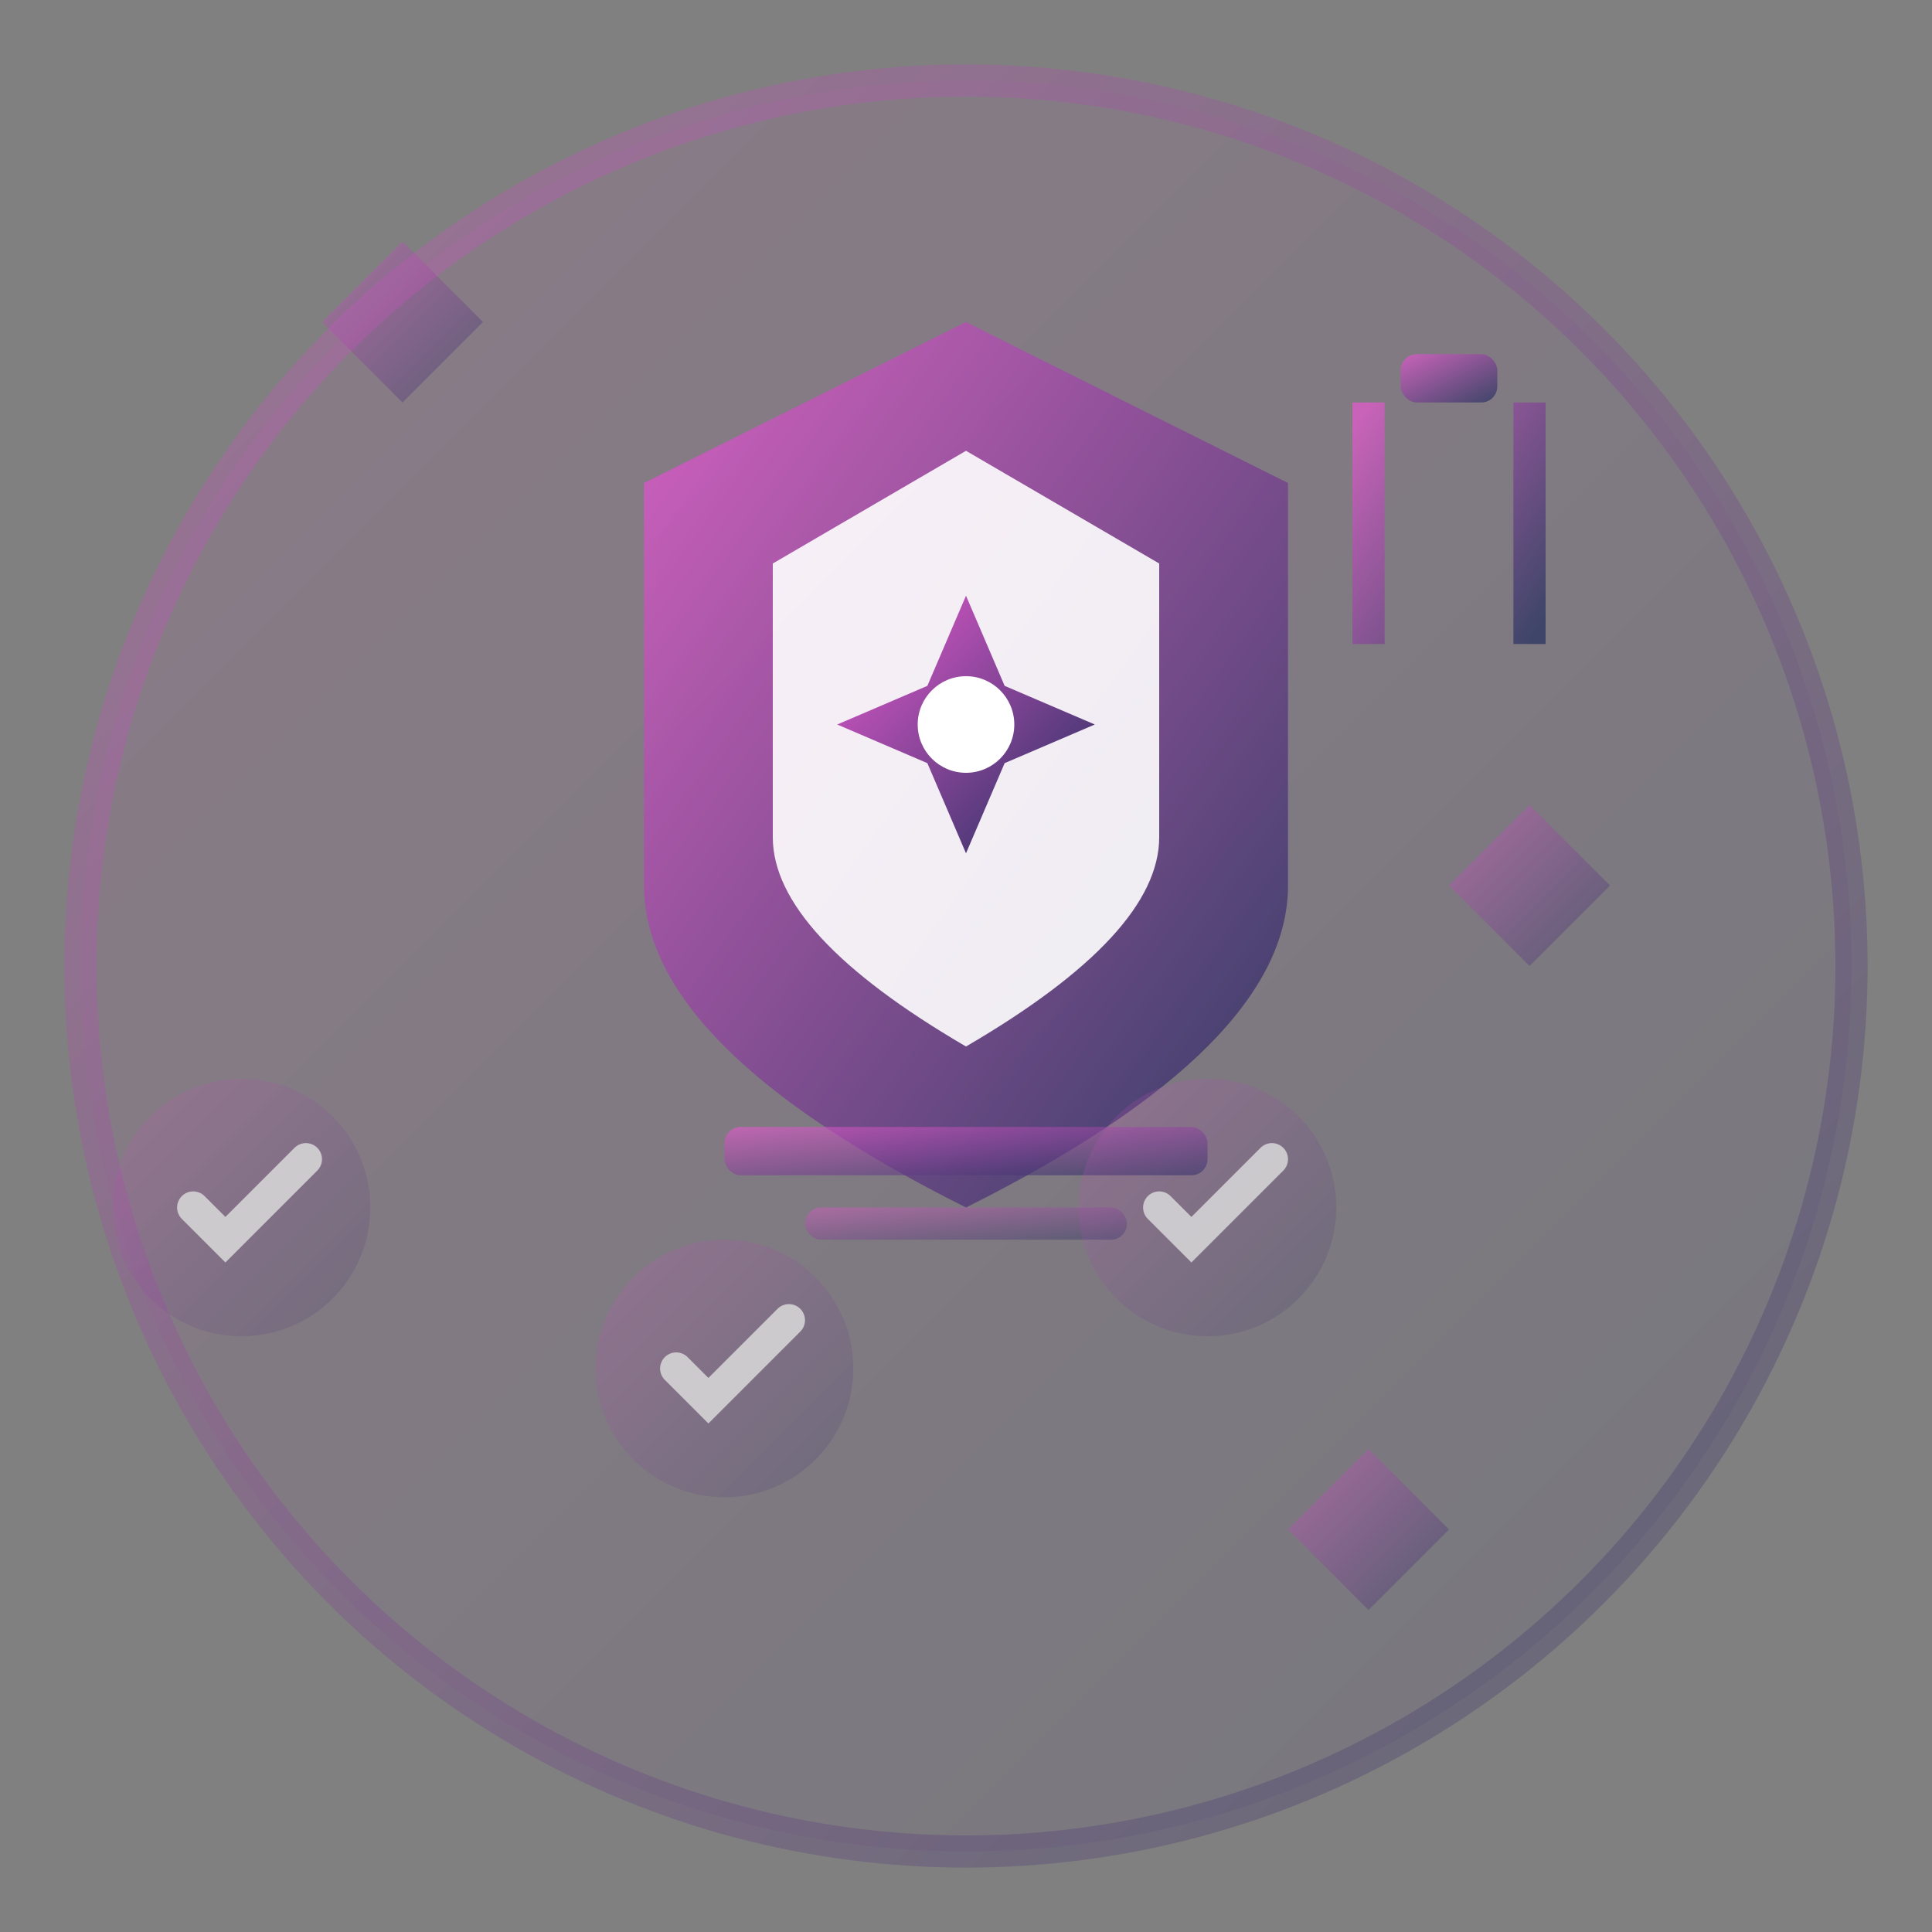 <svg xmlns="http://www.w3.org/2000/svg" width="120" height="120" viewBox="0 0 120 120">
  <rect x="0" y="0" width="120" height="120" fill="#808080" stroke="none"/>
  <defs>
    <linearGradient id="qualityGradient" x1="0%" y1="0%" x2="100%" y2="100%">
      <stop offset="0%" style="stop-color:#e85ad0;stop-opacity:1" />
      <stop offset="100%" style="stop-color:#222f5e;stop-opacity:1" />
    </linearGradient>
  </defs>
  
  <!-- Background circle -->
  <circle cx="60" cy="60" r="55" fill="url(#qualityGradient)" opacity="0.1"/>
  
  <!-- Quality badge/shield -->
  <g transform="translate(30, 20)">
    <!-- Shield shape -->
    <path d="M30 0 L50 10 L50 35 Q50 45 30 55 Q10 45 10 35 L10 10 Z" fill="url(#qualityGradient)" opacity="0.8"/>
    
    <!-- Inner shield -->
    <path d="M30 8 L42 15 L42 32 Q42 38 30 45 Q18 38 18 32 L18 15 Z" fill="#fff" opacity="0.9"/>
    
    <!-- Quality star -->
    <g transform="translate(30, 25)">
      <polygon points="0,-8 2.4,-2.4 8,0 2.4,2.4 0,8 -2.4,2.4 -8,0 -2.4,-2.4" fill="url(#qualityGradient)"/>
      <circle cx="0" cy="0" r="3" fill="#fff"/>
    </g>
    
    <!-- Quality text elements -->
    <rect x="15" y="50" width="30" height="3" fill="url(#qualityGradient)" opacity="0.6" rx="1"/>
    <rect x="20" y="55" width="20" height="2" fill="url(#qualityGradient)" opacity="0.4" rx="1"/>
  </g>
  
  <!-- Quality indicators -->
  <g opacity="0.6">
    <!-- Checkmarks -->
    <g transform="translate(15, 75)">
      <circle cx="0" cy="0" r="8" fill="url(#qualityGradient)" opacity="0.3"/>
      <path d="M-3 0 L-1 2 L4 -3" stroke="#fff" stroke-width="2" fill="none" stroke-linecap="round"/>
    </g>
    
    <g transform="translate(45, 85)">
      <circle cx="0" cy="0" r="8" fill="url(#qualityGradient)" opacity="0.3"/>
      <path d="M-3 0 L-1 2 L4 -3" stroke="#fff" stroke-width="2" fill="none" stroke-linecap="round"/>
    </g>
    
    <g transform="translate(75, 75)">
      <circle cx="0" cy="0" r="8" fill="url(#qualityGradient)" opacity="0.3"/>
      <path d="M-3 0 L-1 2 L4 -3" stroke="#fff" stroke-width="2" fill="none" stroke-linecap="round"/>
    </g>
  </g>
  
  <!-- Precision tools -->
  <g transform="translate(85, 25)" opacity="0.7">
    <!-- Caliper -->
    <path d="M0 0 L0 15 M10 0 L10 15" stroke="url(#qualityGradient)" stroke-width="2"/>
    <path d="M-2 15 L2 15 M8 15 L12 15" stroke="url(#qualityGradient)" stroke-width="2"/>
    <rect x="2" y="-3" width="6" height="3" fill="url(#qualityGradient)" rx="1"/>
  </g>
  
  <!-- Quality diamonds -->
  <g opacity="0.4">
    <polygon points="95,50 100,55 95,60 90,55" fill="url(#qualityGradient)"/>
    <polygon points="25,15 30,20 25,25 20,20" fill="url(#qualityGradient)"/>
    <polygon points="85,90 90,95 85,100 80,95" fill="url(#qualityGradient)"/>
  </g>
  
  <!-- Border highlight -->
  <circle cx="60" cy="60" r="55" fill="none" stroke="url(#qualityGradient)" stroke-width="2" opacity="0.3"/>
</svg>
